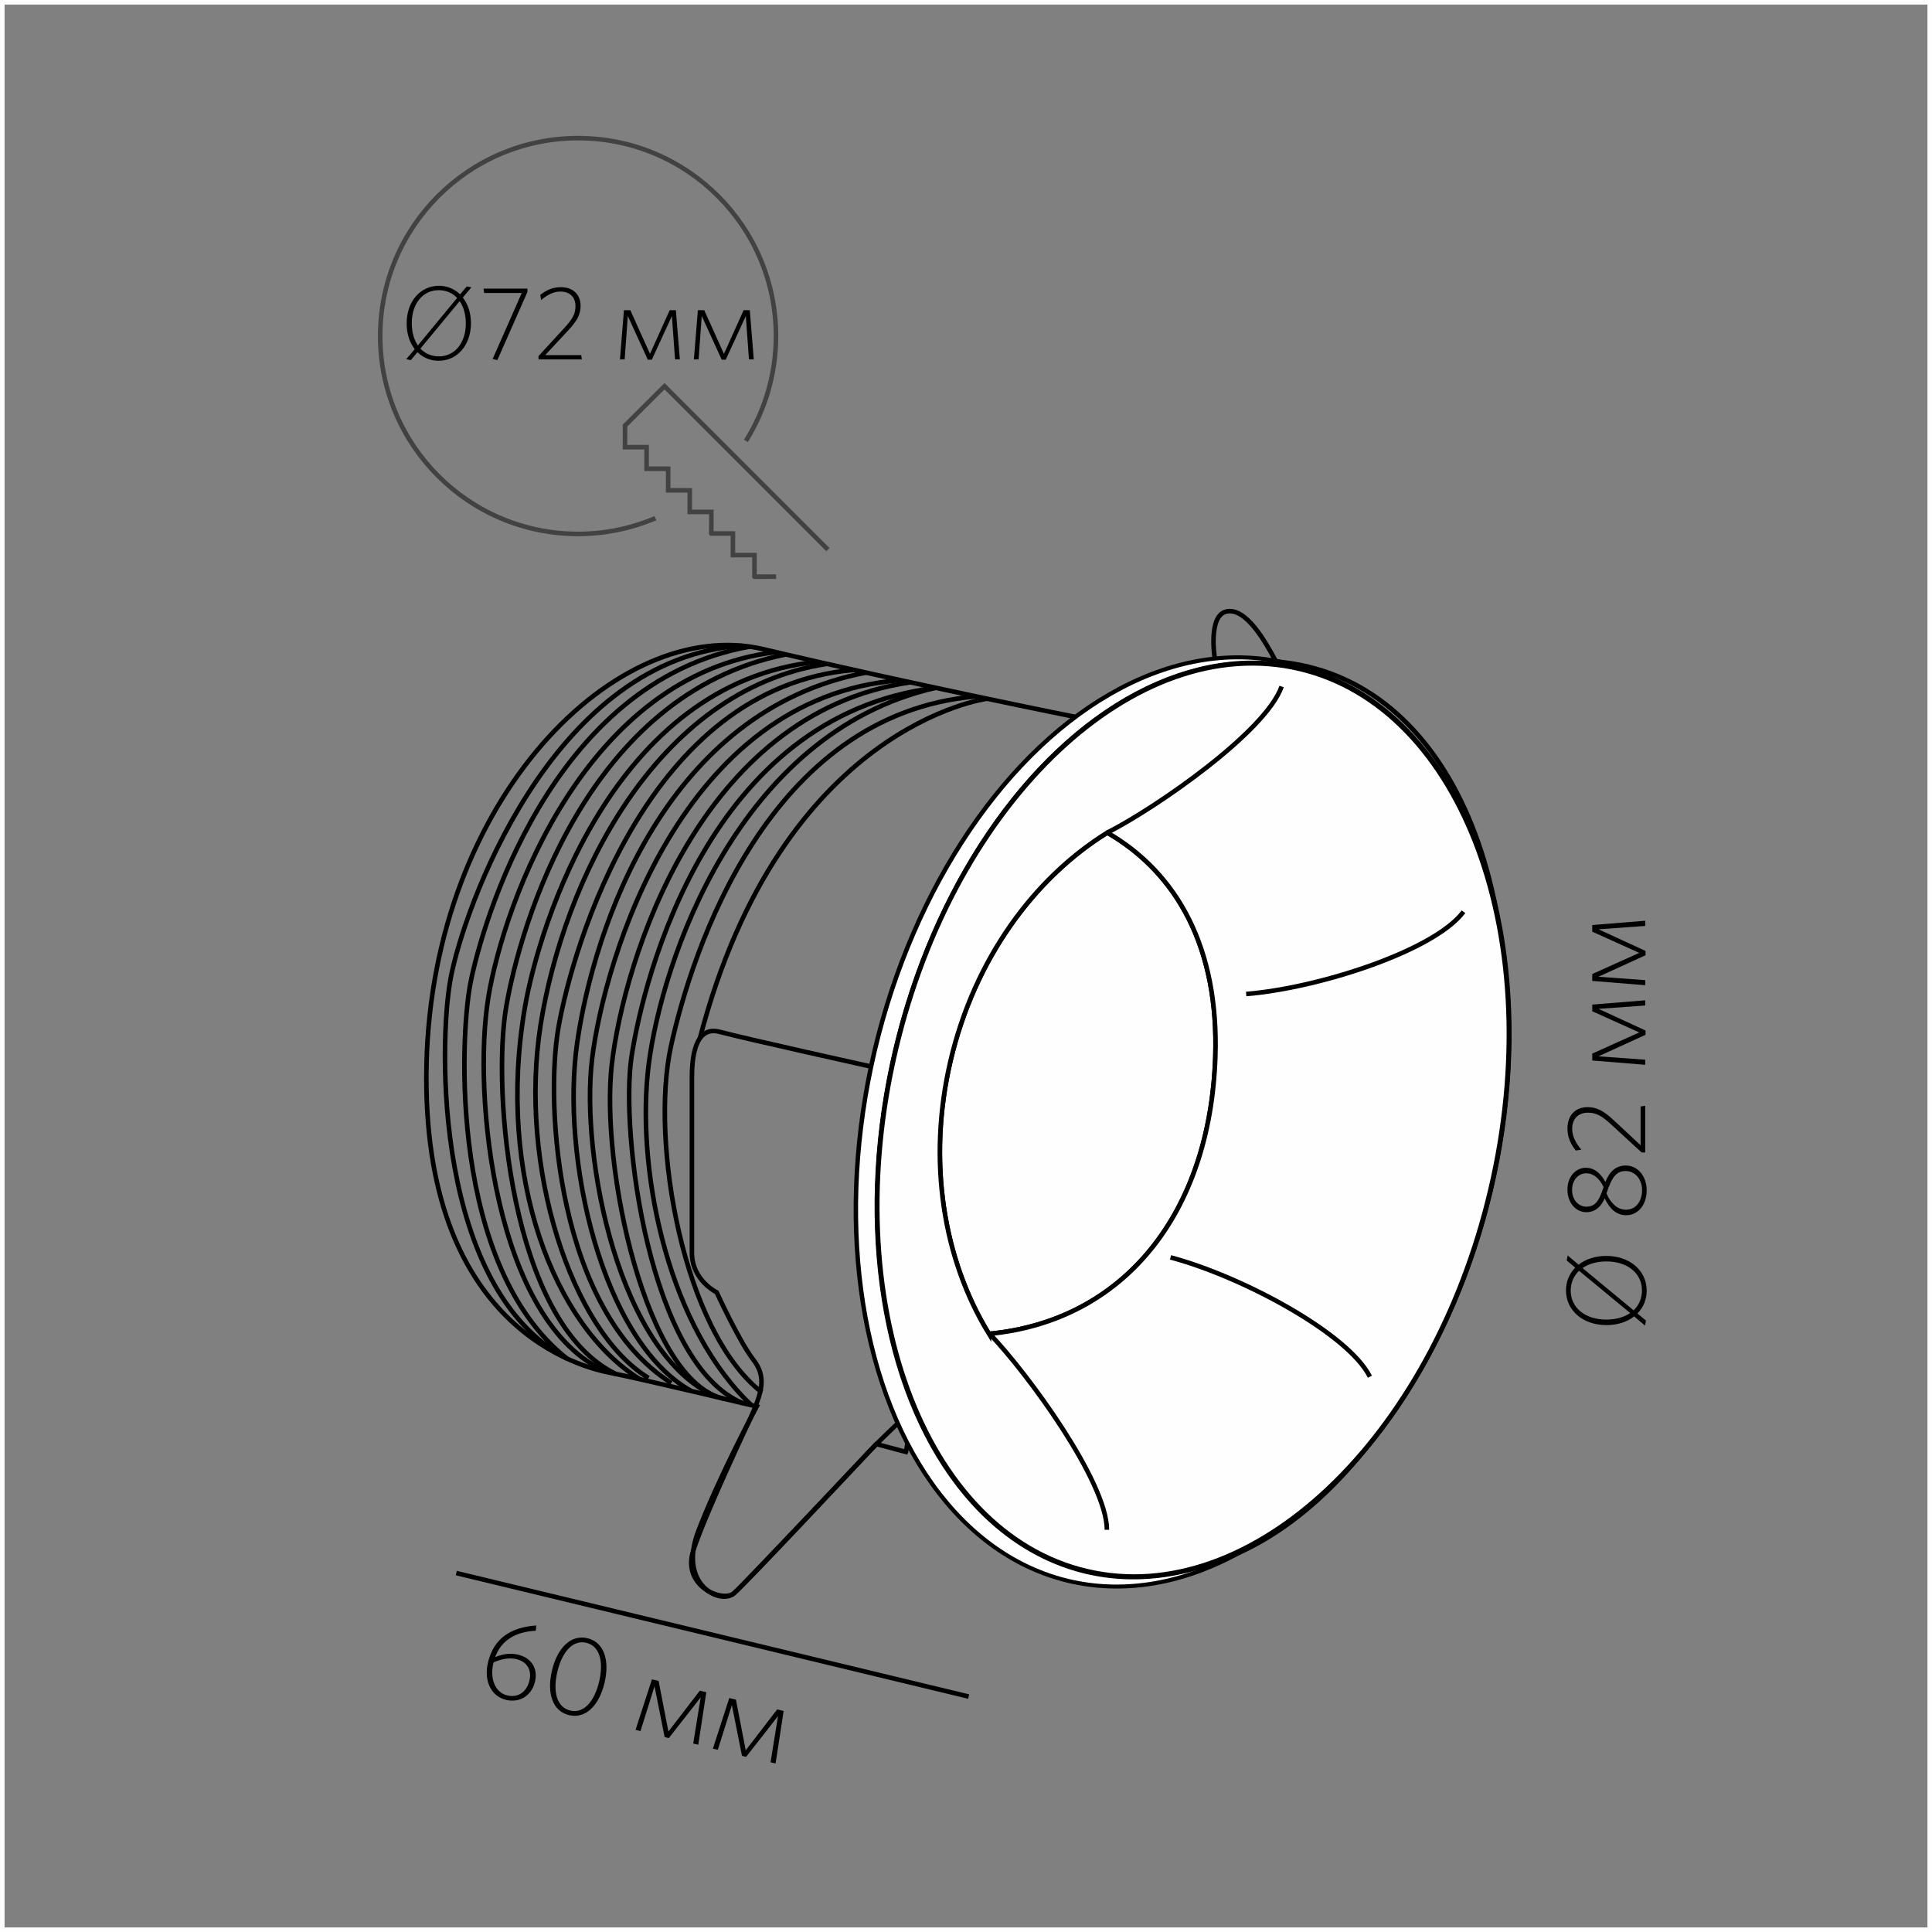 <?xml version="1.0" encoding="UTF-8"?>
<!DOCTYPE svg PUBLIC "-//W3C//DTD SVG 1.1//EN" "http://www.w3.org/Graphics/SVG/1.1/DTD/svg11.dtd">
<!-- Creator: CorelDRAW X6 -->
<svg xmlns="http://www.w3.org/2000/svg" xml:space="preserve" width="500px" height="500px" version="1.1" style="shape-rendering:geometricPrecision; text-rendering:geometricPrecision; image-rendering:optimizeQuality; fill-rule:evenodd; clip-rule:evenodd"
viewBox="0 0 500000 500000"
 xmlns:xlink="http://www.w3.org/1999/xlink">
 <rect x="0" y="0" width="500000" height="500000" fill="#808080" stroke="none"/>
 <defs>
  <style type="text/css">
   <![CDATA[
    .str2 {stroke:#434242;stroke-width:1181.11}
    .str1 {stroke:black;stroke-width:1181.11}
    .str0 {stroke:#FEFEFE;stroke-width:2362.21}
    .fil0 {fill:none}
    .fil1 {fill:#FEFEFE}
    .fil2 {fill:black;fill-rule:nonzero}
   ]]>
  </style>
 </defs>
 <g id="Слой_x0020_1">
  <rect class="fil0 str0" width="500001" height="500001"/>
  <g id="_844940784">
   <path class="fil0 str1" d="M234461 375761l-7676 -2047c0,0 -33514,35561 -36840,38630 -3326,3070 -14582,-2047 -9210,-16117 5373,-14072 15095,-32235 15095,-32235 0,0 -31212,-7420 -37864,-8699 -6652,-1279 -49121,-11000 -47586,-79820 1535,-68821 49375,-116406 87240,-107452 37864,8955 81356,17654 81356,17654 0,0 -23280,22258 -27373,34282 -4095,12024 -25840,34537 -28399,75471 -2558,40934 12790,71634 12024,75983 -767,4350 -767,4350 -767,4350z"/>
   <path class="fil0 str1" d="M191958 167105c-620,41 -1235,93 -1846,154 -48004,4778 -70179,68398 -73464,85830 -3285,17431 -4055,80375 30080,98517"/>
   <path class="fil0 str1" d="M194025 167343c-51820,9171 -69447,72697 -72260,87024 -2813,14326 -5334,73213 24964,97239"/>
   <path class="fil0 str1" d="M200776 168764c-48905,5732 -70315,64367 -74407,89439 -4094,25071 1558,84279 30755,96919"/>
   <path class="fil0 str1" d="M203370 169368c-51427,10175 -68816,70159 -72397,91393 -3581,21234 959,81401 28367,94810"/>
   <path class="fil0 str1" d="M211587 171259c-52932,5415 -72170,68522 -75753,89501 -7474,43781 7613,82439 29762,96185"/>
   <path class="fil0 str1" d="M214019 171811c-44616,6735 -68243,56517 -74091,93298 -5848,36782 7971,79421 27910,91510"/>
   <path class="fil0 str1" d="M220975 173375c-53523,4461 -72860,72034 -76444,92502 -3582,20467 -206,73330 29191,92054"/>
   <path class="fil0 str1" d="M224116 174073c-51662,9764 -70373,65708 -74721,95641 -4350,29933 6415,77509 29558,90306"/>
   <path class="fil0 str1" d="M233029 176031c-56818,4303 -76728,72704 -79798,98032 -3070,25328 6917,76784 32368,87513"/>
   <path class="fil0 str1" d="M235579 176586c-54782,7928 -74160,72405 -77230,98756 -3071,26352 8745,82557 29189,86690"/>
   <path class="fil0 str1" d="M242147 178002c-58895,7234 -75612,75338 -78682,95294 -3070,19956 4569,79830 28732,89835"/>
   <path class="fil0 str1" d="M242147 178002c-51345,11711 -70945,71182 -74270,97532 -3252,25759 4143,65407 25109,86692 482,489 972,970 1468,1440"/>
   <path class="fil0 str1" d="M252596 180226c-53817,4595 -73590,66017 -78962,90577 -5373,24561 3069,73682 23536,89543"/>
   <path class="fil0 str1" d="M194162 367173c3008,-6827 4348,-10729 767,-15333 -3582,-4605 -9465,-17397 -9465,-17397 0,0 -6397,-3071 -6397,-10234 0,-7163 0,-40421 0,-45282 0,-4860 635,-13637 7215,-11880 6580,1756 39701,9104 39701,9104l8285 90423c0,0 -5780,5339 -9369,9139 -3588,3802 -32004,34200 -34954,36631 -2949,2431 -13550,-1773 -10513,-11114 3038,-9340 14730,-34057 14730,-34057z"/>
   <path class="fil0 str1" d="M255437 180825c0,0 -53112,6784 -74312,87904"/>
   <path class="fil0 str1" d="M314387 170411c0,0 -1846,-11287 3142,-12182 4989,-895 9837,7663 12594,12787"/>
   <path class="fil0 str1" d="M336311 172051c44001,8633 63115,69523 48774,133708 -14341,64184 -58480,112806 -103115,98979 -44635,-13827 -65521,-69271 -51180,-133456 14341,-64185 62680,-107637 105521,-99232z"/>
   <ellipse class="fil1 str1" transform="matrix(0.949 0.224 -0.199 0.843 304659 290359)" rx="82500" ry="140938"/>
   <ellipse class="fil1 str1" transform="matrix(0.934 0.22 -0.196 0.83 308769 289845)" rx="82500" ry="140938"/>
   <ellipse class="fil1 str1" transform="matrix(0.933 0.22 -0.195 0.828 308769 289845)" rx="82500" ry="140938"/>
   <path class="fil1 str1" d="M255948 345201c-11754,-19100 -16067,-44712 -9925,-70777 6149,-26094 21471,-47106 40547,-58940 18243,10539 28899,30065 27958,58056 -1362,40508 -23627,68339 -58580,71660z"/>
   <path class="fil1 str1" d="M336283 173088c42495,10015 64625,70406 49429,134889 -15195,64482 -61963,108639 -104457,98625 -42495,-10013 -64625,-70406 -49429,-134888 15195,-64482 61962,-108639 104457,-98626zm-80335 172113c-11754,-19100 -16067,-44712 -9925,-70778 6149,-26093 21471,-47105 40547,-58940 18242,10540 28899,30066 27958,58057 -1362,40508 -23627,68339 -58580,71660z"/>
   <path class="fil0 str1" d="M286571 215483c12764,-6493 41054,-26160 45109,-37814"/>
   <path class="fil0 str1" d="M255937 344993c10032,10415 30519,38505 30527,50915"/>
   <path class="fil0 str1" d="M322507 257247c18750,-1521 48647,-11148 56248,-21284"/>
   <path class="fil0 str1" d="M302928 325412c18187,4808 45913,19565 51605,30882"/>
  </g>
  <path class="fil2" d="M415689 325029c-2858,0 -5337,846 -7146,2275l-2829 -2392 -263 1284 2217 1866c-1517,1546 -2392,3587 -2392,5891 0,5163 4346,8983 10471,8983 2888,0 5337,-817 7175,-2246l2800 2363 262 -1284 -2217 -1838c1517,-1545 2392,-3587 2392,-5920 0,-5163 -4345,-8983 -10471,-8983zm58 1429c5396,0 9188,3033 9188,7495 0,2100 -788,3850 -2158,5163l-13213 -10937c1576,-1109 3704,-1721 6183,-1721zm-9246 7554c0,-2072 788,-3850 2159,-5134l13241 10938c-1604,1078 -3704,1691 -6213,1691 -5396,0 -9188,-3033 -9188,-7495z"/>
  <path id="1" class="fil2" d="M420875 314499c2980,0 5284,-2596 5284,-6475 0,-3559 -2245,-6387 -5430,-6387 -2571,0 -4209,1604 -5259,4258 -1114,-2070 -2718,-3674 -5056,-3674 -2629,0 -4759,2275 -4759,5659 0,3383 2158,5832 4876,5832 2426,0 3885,-1545 4765,-3587 1283,2741 3066,4375 5580,4375zm-87 -1429c-2222,0 -3947,-1662 -5026,-4228 1457,-4492 2688,-5776 4968,-5776 2571,0 4234,2304 4234,4900 0,3004 -1663,5104 -4176,5104zm-10286 -788c-1783,0 -3650,-1517 -3650,-4345 0,-2537 1604,-4287 3679,-4287 1872,0 3417,1342 4473,3559 -1259,3996 -2396,5074 -4502,5074z"/>
  <path id="2" class="fil2" d="M425780 286180l-1195 175 0 10032 -6922 -6445c-2601,-2421 -4356,-3412 -6810,-3412 -3097,0 -5197,2041 -5197,5542 0,2362 963,4200 2158,5687l1435 -234c-1346,-1574 -2368,-3353 -2368,-5395 0,-2567 1546,-4170 4059,-4170 2047,0 3476,700 6047,3063l7860 7233 933 0 0 -12074z"/>
  <polygon id="3" class="fil2" points="425780,258880 412073,259987 412073,261708 424234,267191 412073,272675 412073,274454 425780,275563 425780,274249 413676,273374 425868,267804 425868,266696 413706,261095 425780,260220 "/>
  <polygon id="4" class="fil2" points="425780,238288 412073,239396 412073,241117 424234,246600 412073,252083 412073,253862 425780,254971 425780,253658 413676,252783 425868,247213 425868,246105 413706,240504 425780,239629 "/>
  <line class="fil0 str1" x1="118085" y1="407107" x2="250684" y2= "439071" />
  <path class="fil2" d="M138667 422032l107 -1357c-6332,420 -10965,3159 -12478,9542 -1154,4884 855,8803 4687,9711 3433,813 6586,-987 7474,-4732 809,-3437 -969,-6162 -4407,-6976 -1928,-458 -3875,-202 -5902,638 1586,-4298 5145,-6543 10519,-6827zm-5036 7344c2921,696 4005,2957 3390,5538 -694,2952 -2926,4521 -5734,3860 -3066,-729 -4583,-4204 -3608,-8319l57 -223c1905,-840 3909,-1324 5896,-856z"/>
  <path id="1" class="fil2" d="M156455 435502c1385,-5848 -146,-10524 -4433,-11541 -4284,-1012 -7789,2530 -9175,8378 -1381,5848 148,10524 4432,11541 4284,1012 7786,-2506 9176,-8378zm-1397 -302c-1187,5024 -3921,8333 -7465,7492 -3580,-847 -4535,-5030 -3348,-10050 1192,-5024 3920,-8334 7500,-7487 3543,842 4500,5021 3313,10045z"/>
  <polygon id="2" class="fil2" points="180710,451536 182793,437940 181118,437548 172982,448116 170445,435018 168717,434612 164482,447691 165758,447995 169394,436420 172010,449567 173085,449822 181338,439277 179405,451229 "/>
  <polygon id="3" class="fil2" points="200723,456385 202805,442790 201131,442397 192995,452966 190458,439868 188730,439461 184495,452541 185770,452844 189407,441270 192023,454416 193098,454672 201350,444127 199418,456078 "/>
  <path class="fil2" d="M121883 83636c0,-2655 -785,-4958 -2114,-6639l2223 -2628 -1193 -244 -1734 2060c-1436,-1409 -3333,-2223 -5474,-2223 -4796,0 -8347,4038 -8347,9729 0,2683 759,4959 2087,6666l-2194 2602 1192 244 1708 -2060c1436,1409 3333,2222 5500,2222 4796,0 8347,-4037 8347,-9729zm-1328 54c0,5014 -2818,8537 -6965,8537 -1951,0 -3576,-732 -4796,-2006l10162 -12276c1030,1463 1599,3442 1599,5745zm-7019 -8590c1924,0 3578,732 4769,2006l-10162 12302c-1003,-1489 -1571,-3441 -1571,-5772 0,-5013 2818,-8536 6964,-8536z"/>
  <polygon id="1" class="fil2" points="136489,75588 136489,74694 125135,74694 125298,75833 135025,75833 127492,92905 128712,93203 "/>
  <path id="2" class="fil2" d="M150582 93013l-163 -1111 -9322 0 5989 -6431c2249,-2417 3170,-4046 3170,-6328 0,-2876 -1897,-4827 -5148,-4827 -2194,0 -3902,894 -5284,2004l217 1333c1462,-1252 3116,-2200 5013,-2200 2385,0 3875,1436 3875,3771 0,1902 -651,3229 -2845,5619l-6720 7304 0 867 11219 0z"/>
  <polygon id="3" class="fil2" points="175946,93013 174916,80276 173318,80276 168223,91577 163128,80276 161475,80276 160445,93013 161665,93013 162478,81767 167653,93095 168683,93095 173886,81794 174700,93013 "/>
  <polygon id="4" class="fil2" points="195077,93013 194047,80276 192449,80276 187354,91577 182260,80276 180606,80276 179577,93013 180797,93013 181609,81767 186785,93095 187815,93095 193018,81794 193831,93013 "/>
  <path class="fil0 str2" d="M200852 149239l-5593 8 -1 -1 9 -5593 -5594 8 8 -5593 -5593 8 -1 -1 9 -5593 -5594 8 0 -1 8 -5593 -5594 8 0 0 8 -5594 -5593 8 -1 0 8 -5593 -5593 7 -1 0 9 -5593 10222 -10187 42287 42287m-44646 -8131c-6328,2686 -13134,4071 -20010,4071 -28284,0 -51214,-22930 -51214,-51214 0,-28284 22930,-51214 51214,-51214 28284,0 51214,22930 51214,51214 0,9596 -2696,19000 -7782,27139"/>
 </g>
</svg>
